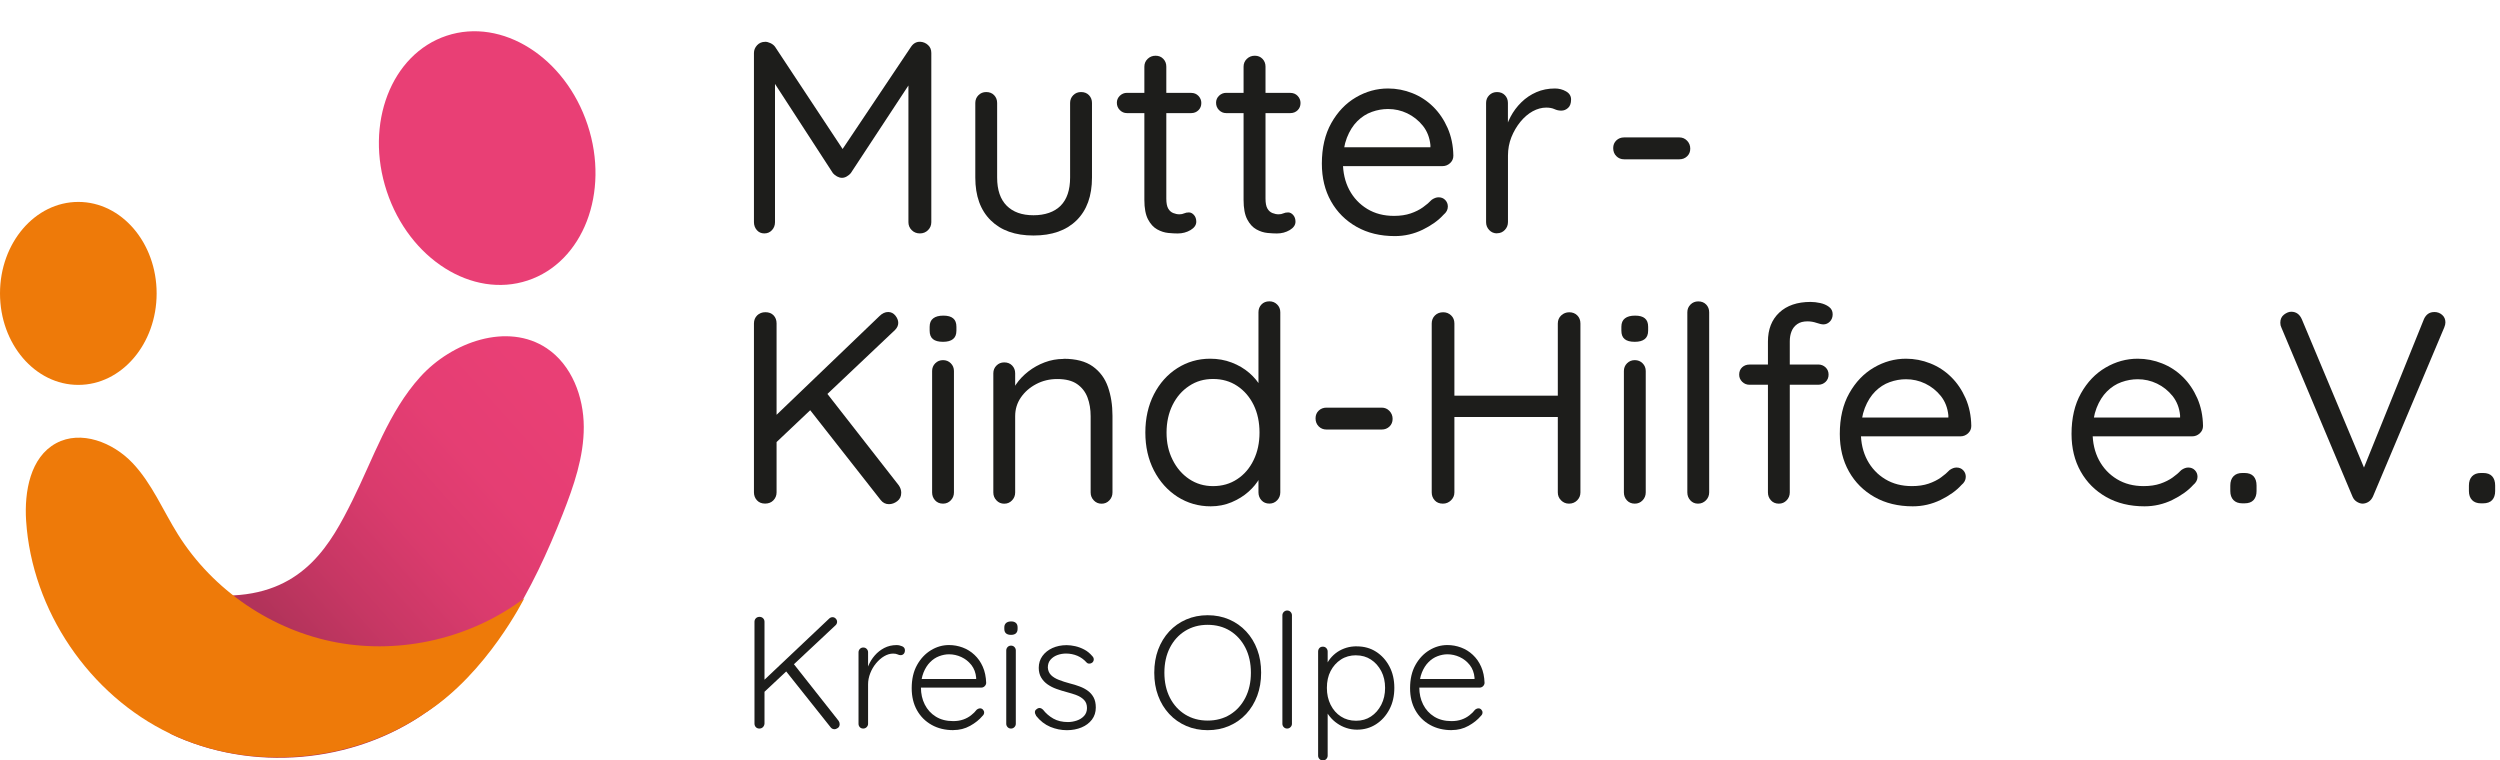 <svg width="240" height="73" viewBox="0 0 240 73" fill="none" xmlns="http://www.w3.org/2000/svg">
<path d="M50.658 26.927C55.982 25.166 58.558 18.477 56.41 11.988C54.263 5.498 48.206 1.666 42.882 3.428C37.558 5.19 34.983 11.879 37.13 18.368C39.278 24.857 45.334 28.689 50.658 26.927Z" fill="#E93F75"/>
<path d="M22.391 57.159C29.259 56.816 31.799 52.124 33.82 48.068C35.84 44.011 37.297 39.557 40.336 36.19C43.374 32.824 48.731 30.914 52.495 33.439C54.894 35.052 56.033 38.085 56.043 40.973C56.053 43.86 55.08 46.657 54.022 49.348C51.165 56.609 47.325 63.861 40.945 68.361C33.895 73.335 24.129 74.156 16.344 70.437" fill="url(#paint0_linear_904_3453)"/>
<path d="M15.037 28.167C15.037 33.015 11.671 36.95 7.519 36.95C3.366 36.95 0 33.02 0 28.167C0 23.314 3.366 19.384 7.519 19.384C11.671 19.384 15.037 23.314 15.037 28.167Z" fill="#EE7A09"/>
<path d="M40.946 68.357C33.972 73.204 24.131 74.152 16.345 70.433C8.559 66.714 3.066 58.596 2.507 49.989C2.326 47.182 2.91 43.891 5.385 42.551C7.773 41.256 10.847 42.47 12.717 44.441C14.586 46.411 15.639 48.996 17.081 51.299C20.442 56.671 26.126 60.531 32.355 61.68C38.588 62.829 45.27 61.246 50.33 57.432C50.33 57.432 46.772 64.592 40.951 68.362L40.946 68.357Z" fill="#EE7A09"/>
<path d="M73.452 4.01C73.609 4.01 73.78 4.055 73.966 4.141C74.148 4.226 74.294 4.342 74.4 4.483L81.354 15.005L80.437 14.98L87.466 4.483C87.693 4.151 87.99 3.994 88.358 4.01C88.635 4.03 88.882 4.13 89.094 4.327C89.306 4.519 89.406 4.77 89.406 5.088V21.329C89.406 21.627 89.301 21.879 89.094 22.09C88.882 22.302 88.62 22.408 88.308 22.408C87.996 22.408 87.728 22.302 87.522 22.09C87.31 21.879 87.209 21.627 87.209 21.329V7.078L87.865 7.209L81.671 16.628C81.565 16.749 81.439 16.855 81.288 16.94C81.137 17.026 80.986 17.071 80.83 17.071C80.674 17.071 80.517 17.026 80.356 16.94C80.2 16.855 80.069 16.749 79.963 16.628L73.85 7.209L74.4 6.529V21.329C74.4 21.627 74.304 21.879 74.112 22.09C73.921 22.302 73.674 22.408 73.377 22.408C73.079 22.408 72.838 22.302 72.656 22.09C72.475 21.879 72.379 21.627 72.379 21.329V5.088C72.379 4.811 72.48 4.559 72.681 4.342C72.883 4.125 73.14 4.015 73.457 4.015L73.452 4.01Z" fill="#1D1D1B"/>
<path d="M103.783 8.837C104.095 8.837 104.352 8.937 104.544 9.139C104.735 9.341 104.831 9.588 104.831 9.885V17.046C104.831 18.814 104.337 20.18 103.35 21.153C102.362 22.125 100.986 22.609 99.217 22.609C97.449 22.609 96.098 22.125 95.11 21.153C94.123 20.18 93.629 18.814 93.629 17.046V9.885C93.629 9.588 93.73 9.341 93.931 9.139C94.133 8.937 94.38 8.837 94.677 8.837C94.99 8.837 95.246 8.937 95.438 9.139C95.629 9.341 95.725 9.588 95.725 9.885V17.046C95.725 18.235 96.033 19.137 96.642 19.747C97.252 20.361 98.114 20.664 99.212 20.664C100.311 20.664 101.218 20.356 101.823 19.747C102.427 19.137 102.73 18.235 102.73 17.046V9.885C102.73 9.588 102.831 9.341 103.032 9.139C103.234 8.937 103.481 8.837 103.778 8.837H103.783Z" fill="#1D1D1B"/>
<path d="M108.186 8.918H114.354C114.631 8.918 114.868 9.014 115.05 9.205C115.231 9.397 115.327 9.624 115.327 9.886C115.327 10.168 115.236 10.4 115.05 10.581C114.868 10.762 114.631 10.858 114.354 10.858H108.186C107.924 10.858 107.697 10.762 107.506 10.571C107.314 10.38 107.219 10.143 107.219 9.86C107.219 9.598 107.314 9.377 107.506 9.19C107.697 9.009 107.924 8.913 108.186 8.913V8.918ZM110.943 5.35C111.24 5.35 111.487 5.451 111.678 5.653C111.87 5.854 111.966 6.101 111.966 6.399V19.072C111.966 19.49 112.026 19.808 112.147 20.02C112.268 20.231 112.429 20.372 112.631 20.453C112.832 20.534 113.029 20.574 113.22 20.574C113.397 20.574 113.548 20.544 113.679 20.483C113.81 20.423 113.961 20.392 114.138 20.392C114.314 20.392 114.475 20.478 114.621 20.639C114.768 20.806 114.843 21.022 114.843 21.284C114.843 21.597 114.662 21.864 114.294 22.086C113.926 22.302 113.513 22.413 113.059 22.413C112.812 22.413 112.51 22.398 112.152 22.363C111.794 22.328 111.442 22.217 111.089 22.02C110.741 21.829 110.444 21.506 110.212 21.063C109.975 20.614 109.859 19.989 109.859 19.188V6.399C109.859 6.101 109.965 5.854 110.172 5.653C110.383 5.451 110.635 5.35 110.933 5.35H110.943Z" fill="#1D1D1B"/>
<path d="M117.71 8.918H123.878C124.155 8.918 124.392 9.014 124.573 9.205C124.755 9.397 124.85 9.624 124.85 9.886C124.85 10.168 124.76 10.4 124.573 10.581C124.392 10.762 124.155 10.858 123.878 10.858H117.71C117.448 10.858 117.221 10.762 117.029 10.571C116.838 10.38 116.742 10.143 116.742 9.86C116.742 9.598 116.838 9.377 117.029 9.19C117.221 9.009 117.448 8.913 117.71 8.913V8.918ZM120.466 5.35C120.763 5.35 121.01 5.451 121.202 5.653C121.393 5.854 121.489 6.101 121.489 6.399V19.072C121.489 19.49 121.55 19.808 121.671 20.02C121.791 20.231 121.953 20.372 122.154 20.453C122.356 20.534 122.552 20.574 122.744 20.574C122.92 20.574 123.071 20.544 123.202 20.483C123.334 20.423 123.485 20.392 123.661 20.392C123.837 20.392 123.999 20.478 124.145 20.639C124.291 20.806 124.367 21.022 124.367 21.284C124.367 21.597 124.185 21.864 123.817 22.086C123.449 22.302 123.036 22.413 122.583 22.413C122.336 22.413 122.033 22.398 121.676 22.363C121.318 22.328 120.965 22.217 120.612 22.02C120.265 21.829 119.967 21.506 119.735 21.063C119.499 20.614 119.383 19.989 119.383 19.188V6.399C119.383 6.101 119.489 5.854 119.695 5.653C119.907 5.451 120.159 5.35 120.456 5.35H120.466Z" fill="#1D1D1B"/>
<path d="M133.903 22.665C132.502 22.665 131.278 22.368 130.229 21.773C129.181 21.179 128.36 20.362 127.775 19.319C127.191 18.281 126.898 17.077 126.898 15.711C126.898 14.189 127.201 12.889 127.805 11.816C128.41 10.737 129.196 9.916 130.169 9.347C131.141 8.777 132.169 8.495 133.253 8.495C134.059 8.495 134.835 8.646 135.586 8.943C136.337 9.241 137.002 9.674 137.582 10.243C138.161 10.813 138.62 11.493 138.972 12.289C139.32 13.086 139.507 13.973 139.522 14.95C139.522 15.232 139.416 15.464 139.209 15.661C138.998 15.852 138.756 15.948 138.474 15.948H128.108L127.634 14.139H137.738L137.32 14.507V13.927C137.249 13.212 137.007 12.592 136.599 12.078C136.186 11.564 135.687 11.166 135.102 10.883C134.518 10.601 133.898 10.465 133.253 10.465C132.729 10.465 132.21 10.556 131.691 10.742C131.177 10.924 130.713 11.226 130.3 11.634C129.887 12.047 129.554 12.577 129.302 13.222C129.05 13.872 128.919 14.648 128.919 15.555C128.919 16.568 129.126 17.46 129.534 18.231C129.947 19.002 130.517 19.606 131.252 20.055C131.988 20.503 132.845 20.725 133.822 20.725C134.432 20.725 134.966 20.645 135.425 20.488C135.883 20.332 136.271 20.136 136.604 19.899C136.937 19.662 137.214 19.425 137.446 19.178C137.672 19.022 137.894 18.941 138.101 18.941C138.363 18.941 138.579 19.027 138.746 19.203C138.912 19.38 138.993 19.586 138.993 19.833C138.993 20.131 138.851 20.392 138.574 20.619C138.086 21.163 137.42 21.637 136.579 22.05C135.737 22.459 134.845 22.665 133.903 22.665Z" fill="#1D1D1B"/>
<path d="M143.712 22.403C143.415 22.403 143.163 22.297 142.966 22.086C142.765 21.874 142.664 21.622 142.664 21.325V9.886C142.664 9.588 142.765 9.341 142.966 9.14C143.168 8.938 143.415 8.838 143.712 8.838C144.025 8.838 144.282 8.938 144.473 9.14C144.665 9.341 144.76 9.588 144.76 9.886V13.348L144.448 12.798C144.554 12.254 144.74 11.725 145.012 11.211C145.284 10.697 145.627 10.233 146.05 9.82C146.469 9.407 146.952 9.084 147.492 8.848C148.036 8.611 148.631 8.495 149.276 8.495C149.659 8.495 150.016 8.586 150.339 8.772C150.661 8.953 150.823 9.215 150.823 9.548C150.823 9.916 150.727 10.188 150.535 10.359C150.344 10.536 150.122 10.621 149.88 10.621C149.653 10.621 149.432 10.571 149.225 10.475C149.019 10.38 148.751 10.329 148.439 10.329C148.001 10.329 147.567 10.45 147.139 10.682C146.711 10.919 146.318 11.256 145.96 11.69C145.602 12.128 145.315 12.622 145.093 13.171C144.876 13.721 144.765 14.31 144.765 14.94V21.315C144.765 21.612 144.665 21.864 144.463 22.076C144.262 22.287 144.015 22.393 143.717 22.393L143.712 22.403Z" fill="#1D1D1B"/>
<path d="M155.915 15.293C155.618 15.293 155.371 15.193 155.17 14.991C154.968 14.79 154.867 14.533 154.867 14.215C154.867 13.918 154.968 13.671 155.17 13.479C155.371 13.288 155.618 13.192 155.915 13.192H161.217C161.514 13.192 161.761 13.298 161.962 13.51C162.164 13.721 162.265 13.973 162.265 14.271C162.265 14.568 162.164 14.815 161.962 15.006C161.761 15.198 161.514 15.293 161.217 15.293H155.915Z" fill="#1D1D1B"/>
<path d="M73.452 48.345C73.12 48.345 72.858 48.239 72.666 48.028C72.475 47.816 72.379 47.564 72.379 47.267V31.05C72.379 30.738 72.485 30.476 72.691 30.274C72.898 30.073 73.165 29.972 73.478 29.972C73.81 29.972 74.072 30.073 74.264 30.274C74.455 30.476 74.551 30.733 74.551 31.05V47.267C74.551 47.564 74.45 47.816 74.249 48.028C74.047 48.239 73.78 48.345 73.447 48.345H73.452ZM85.259 29.952C85.536 29.952 85.773 30.068 85.955 30.294C86.136 30.521 86.232 30.758 86.232 31C86.232 31.242 86.126 31.474 85.919 31.68L74.324 42.651L74.143 40.212L84.428 30.345C84.69 30.083 84.972 29.952 85.269 29.952H85.259ZM85.335 48.4C85.022 48.4 84.755 48.269 84.549 48.007L77.569 39.113L79.172 37.485L86.282 46.591C86.438 46.818 86.519 47.055 86.519 47.302C86.519 47.65 86.393 47.922 86.136 48.113C85.884 48.305 85.617 48.4 85.335 48.4Z" fill="#1D1D1B"/>
<path d="M90.531 32.814C90.093 32.814 89.77 32.728 89.558 32.552C89.347 32.376 89.246 32.109 89.246 31.741V31.373C89.246 31.005 89.362 30.733 89.589 30.562C89.816 30.385 90.138 30.3 90.561 30.3C90.985 30.3 91.297 30.385 91.504 30.562C91.715 30.738 91.816 31.005 91.816 31.373V31.741C91.816 32.109 91.705 32.381 91.489 32.552C91.272 32.728 90.949 32.814 90.531 32.814ZM91.579 47.272C91.579 47.569 91.478 47.821 91.277 48.033C91.075 48.244 90.828 48.35 90.531 48.35C90.219 48.35 89.962 48.244 89.77 48.033C89.579 47.821 89.483 47.569 89.483 47.272V35.621C89.483 35.324 89.584 35.077 89.785 34.875C89.987 34.674 90.234 34.573 90.531 34.573C90.828 34.573 91.075 34.674 91.277 34.875C91.478 35.077 91.579 35.324 91.579 35.621V47.272Z" fill="#1D1D1B"/>
<path d="M102.102 34.442C103.291 34.442 104.228 34.689 104.909 35.178C105.589 35.667 106.078 36.322 106.365 37.148C106.652 37.97 106.798 38.892 106.798 39.905V47.277C106.798 47.574 106.698 47.826 106.496 48.038C106.295 48.25 106.048 48.355 105.75 48.355C105.453 48.355 105.206 48.25 105.004 48.038C104.803 47.826 104.702 47.574 104.702 47.277V39.955C104.702 39.29 104.601 38.69 104.4 38.156C104.198 37.622 103.866 37.194 103.402 36.871C102.938 36.548 102.303 36.387 101.497 36.387C100.761 36.387 100.091 36.548 99.476 36.871C98.862 37.194 98.373 37.622 98.005 38.156C97.637 38.69 97.456 39.29 97.456 39.955V47.277C97.456 47.574 97.355 47.826 97.153 48.038C96.952 48.25 96.705 48.355 96.407 48.355C96.11 48.355 95.858 48.25 95.662 48.038C95.46 47.826 95.359 47.574 95.359 47.277V35.838C95.359 35.541 95.46 35.294 95.662 35.092C95.863 34.891 96.11 34.79 96.407 34.79C96.72 34.79 96.977 34.891 97.168 35.092C97.36 35.294 97.456 35.541 97.456 35.838V37.703L96.932 38.282C97.017 37.828 97.219 37.37 97.536 36.906C97.849 36.443 98.247 36.029 98.716 35.662C99.189 35.294 99.713 35.002 100.288 34.785C100.867 34.568 101.467 34.457 102.097 34.457L102.102 34.442Z" fill="#1D1D1B"/>
<path d="M121.861 28.928C122.158 28.928 122.405 29.029 122.607 29.231C122.808 29.432 122.909 29.679 122.909 29.977V47.266C122.909 47.564 122.808 47.816 122.607 48.027C122.405 48.239 122.158 48.345 121.861 48.345C121.548 48.345 121.291 48.239 121.1 48.027C120.908 47.816 120.813 47.564 120.813 47.266V44.772L121.312 44.59C121.312 45.009 121.181 45.452 120.918 45.916C120.656 46.379 120.299 46.813 119.845 47.216C119.392 47.619 118.852 47.952 118.233 48.214C117.613 48.476 116.943 48.607 116.227 48.607C115.053 48.607 113.995 48.299 113.037 47.69C112.085 47.075 111.334 46.238 110.78 45.17C110.23 44.102 109.953 42.887 109.953 41.522C109.953 40.156 110.23 38.916 110.78 37.848C111.329 36.78 112.08 35.943 113.022 35.343C113.964 34.744 115.018 34.436 116.172 34.436C116.907 34.436 117.598 34.557 118.243 34.804C118.888 35.051 119.452 35.384 119.936 35.802C120.415 36.22 120.798 36.684 121.075 37.193C121.352 37.702 121.493 38.206 121.493 38.715L120.813 38.558V29.977C120.813 29.679 120.908 29.432 121.1 29.231C121.291 29.029 121.548 28.928 121.861 28.928ZM116.454 46.667C117.331 46.667 118.102 46.445 118.777 45.996C119.452 45.553 119.976 44.938 120.349 44.162C120.727 43.386 120.913 42.504 120.913 41.527C120.913 40.549 120.727 39.647 120.349 38.876C119.971 38.105 119.447 37.5 118.777 37.052C118.102 36.603 117.331 36.382 116.454 36.382C115.577 36.382 114.831 36.603 114.156 37.052C113.481 37.495 112.951 38.105 112.568 38.876C112.186 39.647 111.989 40.529 111.989 41.527C111.989 42.524 112.18 43.361 112.568 44.137C112.951 44.913 113.481 45.533 114.156 45.986C114.831 46.44 115.597 46.667 116.454 46.667Z" fill="#1D1D1B"/>
<path d="M127.341 41.235C127.044 41.235 126.797 41.134 126.595 40.933C126.394 40.731 126.293 40.474 126.293 40.157C126.293 39.859 126.394 39.612 126.595 39.421C126.797 39.229 127.044 39.133 127.341 39.133H132.642C132.94 39.133 133.187 39.239 133.388 39.451C133.59 39.663 133.691 39.915 133.691 40.212C133.691 40.509 133.59 40.756 133.388 40.948C133.187 41.139 132.94 41.235 132.642 41.235H127.341Z" fill="#1D1D1B"/>
<path d="M138.549 29.977C138.846 29.977 139.098 30.078 139.31 30.28C139.521 30.481 139.622 30.738 139.622 31.056V47.272C139.622 47.569 139.511 47.821 139.295 48.033C139.078 48.245 138.816 48.35 138.519 48.35C138.186 48.35 137.924 48.245 137.733 48.033C137.541 47.821 137.445 47.569 137.445 47.272V31.056C137.445 30.743 137.551 30.481 137.758 30.28C137.964 30.078 138.231 29.977 138.544 29.977H138.549ZM138.443 37.985H150.668L150.643 40.031H138.362L138.443 37.985ZM150.643 29.977C150.956 29.977 151.218 30.078 151.419 30.28C151.621 30.481 151.721 30.738 151.721 31.056V47.272C151.721 47.569 151.616 47.821 151.409 48.033C151.197 48.245 150.935 48.35 150.623 48.35C150.326 48.35 150.074 48.245 149.862 48.033C149.65 47.821 149.55 47.569 149.55 47.272V31.056C149.55 30.743 149.66 30.481 149.877 30.28C150.094 30.078 150.356 29.977 150.653 29.977H150.643Z" fill="#1D1D1B"/>
<path d="M156.937 32.814C156.499 32.814 156.176 32.728 155.965 32.552C155.753 32.376 155.652 32.109 155.652 31.741V31.373C155.652 31.005 155.768 30.733 155.995 30.562C156.222 30.385 156.544 30.3 156.968 30.3C157.391 30.3 157.703 30.385 157.91 30.562C158.122 30.738 158.222 31.005 158.222 31.373V31.741C158.222 32.109 158.111 32.381 157.895 32.552C157.678 32.728 157.356 32.814 156.937 32.814ZM157.991 47.272C157.991 47.569 157.89 47.821 157.688 48.033C157.487 48.244 157.24 48.35 156.942 48.35C156.63 48.35 156.373 48.244 156.181 48.033C155.99 47.821 155.894 47.569 155.894 47.272V35.621C155.894 35.324 155.995 35.077 156.197 34.875C156.398 34.674 156.645 34.573 156.942 34.573C157.24 34.573 157.487 34.674 157.688 34.875C157.89 35.077 157.991 35.324 157.991 35.621V47.272Z" fill="#1D1D1B"/>
<path d="M164.081 47.272C164.081 47.569 163.975 47.821 163.768 48.033C163.557 48.245 163.305 48.35 163.007 48.35C162.71 48.35 162.463 48.245 162.272 48.033C162.08 47.821 161.984 47.569 161.984 47.272V29.983C161.984 29.685 162.085 29.438 162.287 29.237C162.488 29.035 162.735 28.934 163.033 28.934C163.345 28.934 163.602 29.035 163.793 29.237C163.985 29.438 164.081 29.685 164.081 29.983V47.272Z" fill="#1D1D1B"/>
<path d="M174.545 34.992C174.822 34.992 175.059 35.083 175.256 35.269C175.447 35.45 175.543 35.687 175.543 35.964C175.543 36.242 175.447 36.478 175.256 36.66C175.064 36.841 174.827 36.937 174.545 36.937H167.959C167.676 36.937 167.445 36.841 167.248 36.65C167.057 36.458 166.961 36.231 166.961 35.969C166.961 35.672 167.057 35.435 167.248 35.259C167.44 35.083 167.676 34.997 167.959 34.997H174.545V34.992ZM173.809 28.985C174.107 28.985 174.419 29.02 174.742 29.091C175.064 29.162 175.346 29.282 175.583 29.459C175.82 29.635 175.936 29.872 175.936 30.169C175.936 30.451 175.85 30.678 175.674 30.865C175.497 31.046 175.291 31.142 175.044 31.142C174.888 31.142 174.666 31.091 174.389 30.996C174.107 30.9 173.819 30.85 173.522 30.85C173.119 30.85 172.791 30.935 172.539 31.112C172.287 31.288 172.101 31.52 171.99 31.807C171.874 32.094 171.819 32.417 171.819 32.764V47.273C171.819 47.57 171.718 47.822 171.516 48.033C171.315 48.245 171.068 48.351 170.771 48.351C170.458 48.351 170.201 48.245 170.01 48.033C169.818 47.822 169.722 47.57 169.722 47.273V32.79C169.722 31.616 170.085 30.688 170.811 30.008C171.537 29.328 172.539 28.985 173.814 28.985H173.809Z" fill="#1D1D1B"/>
<path d="M183.626 48.607C182.225 48.607 181 48.309 179.952 47.715C178.904 47.12 178.082 46.304 177.498 45.261C176.913 44.222 176.621 43.018 176.621 41.653C176.621 40.131 176.923 38.831 177.528 37.757C178.133 36.679 178.919 35.857 179.892 35.288C180.864 34.718 181.892 34.436 182.976 34.436C183.782 34.436 184.558 34.587 185.309 34.885C186.06 35.182 186.725 35.615 187.304 36.185C187.884 36.754 188.342 37.435 188.695 38.231C189.043 39.027 189.229 39.914 189.244 40.892C189.244 41.174 189.139 41.406 188.932 41.602C188.72 41.794 188.478 41.889 188.196 41.889H177.831L177.357 40.08H187.46L187.042 40.448V39.869C186.972 39.153 186.73 38.533 186.322 38.019C185.908 37.505 185.41 37.107 184.825 36.825C184.24 36.543 183.621 36.407 182.976 36.407C182.451 36.407 181.932 36.497 181.413 36.684C180.899 36.865 180.436 37.167 180.023 37.576C179.609 37.989 179.277 38.518 179.025 39.163C178.773 39.813 178.642 40.589 178.642 41.496C178.642 42.509 178.848 43.401 179.257 44.172C179.67 44.943 180.239 45.548 180.975 45.996C181.711 46.445 182.567 46.666 183.545 46.666C184.155 46.666 184.689 46.586 185.147 46.43C185.606 46.273 185.994 46.077 186.327 45.84C186.659 45.603 186.936 45.366 187.168 45.12C187.395 44.963 187.617 44.883 187.823 44.883C188.085 44.883 188.302 44.968 188.468 45.145C188.635 45.321 188.715 45.528 188.715 45.775C188.715 46.072 188.574 46.334 188.297 46.561C187.808 47.105 187.143 47.579 186.301 47.992C185.46 48.4 184.568 48.607 183.626 48.607Z" fill="#1D1D1B"/>
<path d="M205.872 48.607C204.471 48.607 203.246 48.309 202.198 47.715C201.15 47.12 200.329 46.304 199.744 45.261C199.159 44.222 198.867 43.018 198.867 41.653C198.867 40.131 199.17 38.831 199.774 37.757C200.379 36.679 201.165 35.857 202.138 35.288C203.11 34.718 204.138 34.436 205.222 34.436C206.028 34.436 206.804 34.587 207.555 34.885C208.306 35.182 208.971 35.615 209.55 36.185C210.13 36.754 210.588 37.435 210.941 38.231C211.289 39.027 211.475 39.914 211.49 40.892C211.49 41.174 211.385 41.406 211.178 41.602C210.966 41.794 210.724 41.889 210.442 41.889H200.077L199.603 40.08H209.707L209.288 40.448V39.869C209.218 39.153 208.976 38.533 208.568 38.019C208.154 37.505 207.656 37.107 207.071 36.825C206.487 36.543 205.867 36.407 205.222 36.407C204.698 36.407 204.179 36.497 203.659 36.684C203.145 36.865 202.682 37.167 202.269 37.576C201.855 37.989 201.523 38.518 201.271 39.163C201.019 39.813 200.888 40.589 200.888 41.496C200.888 42.509 201.095 43.401 201.503 44.172C201.916 44.943 202.485 45.548 203.221 45.996C203.957 46.445 204.813 46.666 205.791 46.666C206.401 46.666 206.935 46.586 207.394 46.43C207.852 46.273 208.24 46.077 208.573 45.84C208.905 45.603 209.182 45.366 209.414 45.12C209.641 44.963 209.863 44.883 210.069 44.883C210.331 44.883 210.548 44.968 210.714 45.145C210.881 45.321 210.961 45.528 210.961 45.775C210.961 46.072 210.82 46.334 210.543 46.561C210.054 47.105 209.389 47.579 208.548 47.992C207.706 48.4 206.814 48.607 205.872 48.607Z" fill="#1D1D1B"/>
<path d="M215.263 48.32C214.895 48.32 214.613 48.214 214.412 48.007C214.21 47.796 214.109 47.508 214.109 47.141V46.616C214.109 46.233 214.21 45.936 214.412 45.724C214.613 45.513 214.895 45.407 215.263 45.407H215.475C215.858 45.407 216.15 45.513 216.342 45.724C216.533 45.936 216.629 46.233 216.629 46.616V47.141C216.629 47.508 216.533 47.796 216.342 48.007C216.15 48.219 215.858 48.32 215.475 48.32H215.263Z" fill="#1D1D1B"/>
<path d="M233.685 29.952C233.983 29.952 234.234 30.042 234.446 30.229C234.658 30.415 234.759 30.652 234.759 30.95C234.759 31.091 234.723 31.247 234.653 31.423L227.804 47.665C227.699 47.891 227.557 48.063 227.371 48.179C227.19 48.294 226.988 48.35 226.781 48.35C226.59 48.335 226.403 48.269 226.232 48.153C226.056 48.038 225.925 47.876 225.839 47.67L219.016 31.453C218.981 31.383 218.956 31.307 218.935 31.232C218.92 31.151 218.91 31.07 218.91 30.98C218.91 30.647 219.026 30.39 219.263 30.204C219.5 30.022 219.732 29.927 219.958 29.927C220.432 29.927 220.77 30.173 220.981 30.662L227.25 45.619H226.645L232.708 30.612C232.919 30.173 233.242 29.957 233.68 29.957L233.685 29.952Z" fill="#1D1D1B"/>
<path d="M238.17 48.32C237.802 48.32 237.52 48.214 237.318 48.007C237.116 47.796 237.016 47.508 237.016 47.141V46.616C237.016 46.233 237.116 45.936 237.318 45.724C237.52 45.513 237.802 45.407 238.17 45.407H238.381C238.764 45.407 239.057 45.513 239.248 45.724C239.439 45.936 239.535 46.233 239.535 46.616V47.141C239.535 47.508 239.439 47.796 239.248 48.007C239.057 48.219 238.764 48.32 238.381 48.32H238.17Z" fill="#1D1D1B"/>
<path d="M72.903 69.941C72.762 69.941 72.646 69.896 72.561 69.805C72.475 69.714 72.43 69.598 72.43 69.467V59.691C72.43 59.56 72.475 59.444 72.566 59.354C72.656 59.263 72.772 59.218 72.918 59.218C73.049 59.218 73.165 59.263 73.256 59.354C73.347 59.444 73.392 59.56 73.392 59.691V69.467C73.382 69.598 73.332 69.714 73.241 69.805C73.15 69.896 73.034 69.941 72.903 69.941ZM79.918 59.248C80.039 59.248 80.145 59.293 80.23 59.384C80.316 59.474 80.361 59.58 80.361 59.691C80.361 59.812 80.316 59.923 80.225 60.014L73.271 66.524L73.15 65.481L79.585 59.399C79.686 59.298 79.802 59.248 79.923 59.248H79.918ZM80.089 70.001C79.958 70.001 79.842 69.946 79.752 69.835L75.403 64.368L76.123 63.647L80.502 69.195C80.573 69.296 80.608 69.407 80.608 69.518C80.608 69.679 80.548 69.805 80.432 69.886C80.316 69.966 80.2 70.007 80.089 70.007V70.001Z" fill="#1D1D1B"/>
<path d="M82.876 69.941C82.735 69.941 82.62 69.895 82.539 69.805C82.458 69.714 82.418 69.608 82.418 69.482V62.619C82.418 62.498 82.463 62.387 82.549 62.296C82.635 62.206 82.746 62.16 82.876 62.16C83.008 62.16 83.118 62.206 83.204 62.296C83.29 62.387 83.335 62.493 83.335 62.619V64.917L83.103 64.962C83.133 64.604 83.224 64.252 83.37 63.899C83.516 63.546 83.718 63.224 83.975 62.926C84.232 62.629 84.534 62.392 84.887 62.206C85.24 62.024 85.633 61.928 86.076 61.928C86.258 61.928 86.439 61.969 86.611 62.044C86.782 62.12 86.873 62.246 86.873 62.422C86.873 62.574 86.832 62.694 86.752 62.775C86.671 62.856 86.575 62.896 86.459 62.896C86.369 62.896 86.268 62.871 86.162 62.82C86.056 62.77 85.915 62.745 85.739 62.745C85.452 62.745 85.164 62.831 84.882 62.997C84.595 63.163 84.338 63.395 84.101 63.677C83.864 63.964 83.678 64.282 83.542 64.635C83.406 64.987 83.335 65.34 83.335 65.698V69.482C83.335 69.603 83.29 69.714 83.199 69.805C83.108 69.895 82.998 69.941 82.876 69.941Z" fill="#1D1D1B"/>
<path d="M91.52 70.093C90.733 70.093 90.038 69.927 89.438 69.589C88.834 69.252 88.365 68.783 88.027 68.178C87.69 67.573 87.523 66.873 87.523 66.062C87.523 65.195 87.695 64.454 88.037 63.84C88.38 63.225 88.824 62.756 89.368 62.423C89.912 62.091 90.492 61.925 91.106 61.925C91.555 61.925 91.993 62.005 92.416 62.161C92.84 62.318 93.218 62.554 93.55 62.867C93.883 63.179 94.15 63.557 94.347 64.006C94.548 64.454 94.654 64.978 94.674 65.568C94.664 65.689 94.614 65.795 94.523 65.88C94.432 65.966 94.321 66.011 94.2 66.011H88.058L87.876 65.185H93.913L93.712 65.371V65.064C93.671 64.585 93.515 64.177 93.253 63.84C92.986 63.502 92.663 63.25 92.285 63.074C91.908 62.902 91.514 62.812 91.106 62.812C90.799 62.812 90.487 62.872 90.164 62.993C89.841 63.114 89.549 63.305 89.292 63.567C89.03 63.829 88.819 64.162 88.657 64.565C88.496 64.968 88.41 65.447 88.41 65.996C88.41 66.601 88.531 67.145 88.778 67.634C89.025 68.123 89.378 68.511 89.841 68.798C90.305 69.085 90.859 69.226 91.504 69.226C91.862 69.226 92.185 69.176 92.472 69.075C92.759 68.975 93.006 68.838 93.223 68.667C93.439 68.501 93.616 68.324 93.757 68.138C93.868 68.047 93.984 68.002 94.095 68.002C94.195 68.002 94.286 68.042 94.362 68.123C94.437 68.203 94.478 68.294 94.478 68.4C94.478 68.521 94.427 68.632 94.326 68.722C94.019 69.09 93.621 69.408 93.132 69.68C92.643 69.952 92.104 70.088 91.525 70.088L91.52 70.093Z" fill="#1D1D1B"/>
<path d="M97.059 60.947C96.842 60.947 96.686 60.897 96.575 60.801C96.469 60.705 96.414 60.564 96.414 60.378V60.226C96.414 60.045 96.475 59.904 96.59 59.803C96.706 59.707 96.868 59.657 97.074 59.657C97.281 59.657 97.417 59.707 97.528 59.803C97.634 59.899 97.689 60.04 97.689 60.226V60.378C97.689 60.559 97.634 60.7 97.528 60.801C97.422 60.897 97.266 60.947 97.059 60.947ZM97.518 69.484C97.518 69.604 97.472 69.715 97.382 69.806C97.291 69.897 97.18 69.942 97.059 69.942C96.928 69.942 96.817 69.897 96.731 69.806C96.646 69.715 96.6 69.609 96.6 69.484V62.439C96.6 62.318 96.646 62.207 96.731 62.116C96.817 62.025 96.928 61.98 97.059 61.98C97.19 61.98 97.301 62.025 97.387 62.116C97.472 62.207 97.518 62.318 97.518 62.439V69.484Z" fill="#1D1D1B"/>
<path d="M99.468 68.702C99.387 68.581 99.347 68.46 99.352 68.344C99.352 68.228 99.422 68.133 99.543 68.062C99.624 67.992 99.72 67.961 99.826 67.971C99.931 67.981 100.032 68.032 100.123 68.123C100.4 68.48 100.733 68.767 101.126 68.989C101.519 69.211 101.988 69.317 102.527 69.317C102.814 69.317 103.096 69.266 103.378 69.171C103.661 69.075 103.892 68.924 104.074 68.727C104.255 68.526 104.351 68.274 104.351 67.966C104.351 67.659 104.26 67.397 104.074 67.2C103.892 67.009 103.65 66.853 103.363 66.742C103.071 66.631 102.764 66.535 102.436 66.45C102.088 66.359 101.751 66.253 101.423 66.137C101.096 66.021 100.808 65.87 100.556 65.694C100.304 65.517 100.103 65.296 99.952 65.043C99.8 64.787 99.72 64.474 99.72 64.111C99.72 63.683 99.836 63.305 100.073 62.977C100.309 62.65 100.627 62.398 101.03 62.212C101.433 62.03 101.892 61.934 102.401 61.934C102.658 61.934 102.93 61.97 103.227 62.035C103.524 62.101 103.817 62.212 104.099 62.363C104.386 62.514 104.638 62.725 104.865 62.993C104.956 63.083 105.001 63.189 105.001 63.305C105.001 63.421 104.951 63.527 104.85 63.617C104.769 63.678 104.673 63.708 104.568 63.708C104.462 63.708 104.371 63.668 104.301 63.587C104.054 63.31 103.766 63.103 103.429 62.957C103.091 62.816 102.728 62.741 102.34 62.741C102.043 62.741 101.766 62.791 101.504 62.887C101.242 62.983 101.025 63.129 100.854 63.325C100.677 63.522 100.592 63.774 100.592 64.091C100.612 64.388 100.718 64.625 100.904 64.812C101.091 64.998 101.342 65.149 101.655 65.27C101.967 65.391 102.315 65.507 102.703 65.608C103.031 65.689 103.343 65.784 103.645 65.9C103.948 66.011 104.21 66.152 104.442 66.323C104.673 66.495 104.855 66.707 104.991 66.958C105.127 67.215 105.197 67.538 105.197 67.921C105.197 68.369 105.072 68.757 104.825 69.085C104.573 69.412 104.24 69.665 103.822 69.836C103.404 70.007 102.94 70.098 102.426 70.098C101.877 70.098 101.342 69.992 100.823 69.775C100.309 69.559 99.851 69.206 99.453 68.702H99.468Z" fill="#1D1D1B"/>
<path d="M121.068 64.579C121.068 65.385 120.942 66.126 120.696 66.791C120.444 67.462 120.091 68.041 119.632 68.54C119.174 69.034 118.629 69.417 118 69.689C117.37 69.961 116.684 70.097 115.939 70.097C115.193 70.097 114.507 69.961 113.877 69.689C113.248 69.417 112.703 69.034 112.245 68.54C111.786 68.046 111.428 67.462 111.181 66.791C110.93 66.121 110.809 65.385 110.809 64.579C110.809 63.773 110.935 63.032 111.181 62.367C111.433 61.697 111.786 61.117 112.245 60.618C112.703 60.125 113.248 59.742 113.877 59.469C114.507 59.197 115.193 59.061 115.939 59.061C116.684 59.061 117.37 59.197 118 59.469C118.629 59.742 119.174 60.125 119.632 60.618C120.091 61.112 120.449 61.697 120.696 62.367C120.948 63.037 121.068 63.773 121.068 64.579ZM120.086 64.579C120.086 63.672 119.909 62.871 119.557 62.181C119.204 61.49 118.715 60.951 118.095 60.563C117.47 60.175 116.75 59.983 115.933 59.983C115.117 59.983 114.412 60.18 113.782 60.563C113.152 60.951 112.663 61.49 112.31 62.181C111.958 62.871 111.781 63.667 111.781 64.579C111.781 65.491 111.958 66.287 112.31 66.978C112.663 67.668 113.152 68.207 113.782 68.596C114.412 68.984 115.127 69.175 115.933 69.175C116.74 69.175 117.47 68.984 118.095 68.596C118.72 68.207 119.204 67.668 119.557 66.978C119.909 66.287 120.086 65.491 120.086 64.579Z" fill="#1D1D1B"/>
<path d="M124.027 69.483C124.027 69.604 123.981 69.715 123.89 69.805C123.8 69.896 123.689 69.941 123.568 69.941C123.437 69.941 123.326 69.896 123.24 69.805C123.155 69.715 123.109 69.609 123.109 69.483V59.067C123.109 58.946 123.155 58.835 123.245 58.744C123.336 58.654 123.447 58.608 123.568 58.608C123.699 58.608 123.81 58.654 123.895 58.744C123.981 58.835 124.027 58.946 124.027 59.067V69.483Z" fill="#1D1D1B"/>
<path d="M130.258 62.051C130.953 62.051 131.568 62.222 132.102 62.565C132.637 62.907 133.065 63.376 133.382 63.976C133.7 64.575 133.856 65.261 133.856 66.037C133.856 66.813 133.7 67.503 133.382 68.103C133.065 68.707 132.637 69.181 132.097 69.529C131.558 69.877 130.948 70.048 130.273 70.048C129.915 70.048 129.578 69.993 129.255 69.887C128.933 69.781 128.64 69.635 128.373 69.448C128.106 69.267 127.874 69.05 127.668 68.798C127.461 68.546 127.3 68.274 127.179 67.977L127.456 67.78V72.542C127.456 72.663 127.411 72.774 127.325 72.865C127.24 72.956 127.129 73.001 126.998 73.001C126.867 73.001 126.756 72.956 126.67 72.865C126.584 72.774 126.539 72.668 126.539 72.542V62.555C126.539 62.424 126.579 62.308 126.66 62.217C126.741 62.126 126.851 62.081 126.998 62.081C127.129 62.081 127.24 62.126 127.325 62.217C127.411 62.308 127.456 62.424 127.456 62.555V64.207L127.24 64.087C127.34 63.769 127.491 63.487 127.693 63.235C127.895 62.983 128.126 62.771 128.388 62.59C128.656 62.413 128.943 62.278 129.26 62.182C129.578 62.086 129.91 62.046 130.258 62.046V62.051ZM130.182 62.907C129.633 62.907 129.144 63.043 128.726 63.316C128.308 63.588 127.98 63.956 127.738 64.419C127.497 64.883 127.381 65.422 127.381 66.037C127.381 66.651 127.502 67.181 127.738 67.659C127.98 68.138 128.308 68.516 128.726 68.783C129.144 69.055 129.628 69.191 130.182 69.191C130.737 69.191 131.2 69.055 131.614 68.783C132.027 68.511 132.354 68.138 132.601 67.659C132.848 67.181 132.969 66.636 132.969 66.037C132.969 65.437 132.848 64.898 132.601 64.429C132.354 63.961 132.027 63.588 131.614 63.321C131.2 63.048 130.722 62.912 130.182 62.912V62.907Z" fill="#1D1D1B"/>
<path d="M139.363 70.093C138.577 70.093 137.882 69.927 137.282 69.589C136.677 69.252 136.209 68.783 135.871 68.178C135.533 67.573 135.367 66.873 135.367 66.062C135.367 65.195 135.539 64.454 135.881 63.84C136.224 63.225 136.667 62.756 137.212 62.423C137.756 62.091 138.335 61.925 138.95 61.925C139.399 61.925 139.837 62.005 140.26 62.161C140.684 62.318 141.062 62.554 141.394 62.867C141.727 63.179 141.994 63.557 142.19 64.006C142.392 64.454 142.498 64.978 142.518 65.568C142.508 65.689 142.457 65.795 142.367 65.88C142.276 65.966 142.165 66.011 142.044 66.011H135.901L135.72 65.185H141.757L141.555 65.371V65.064C141.515 64.585 141.359 64.177 141.097 63.84C140.83 63.502 140.507 63.25 140.129 63.074C139.751 62.902 139.358 62.812 138.95 62.812C138.643 62.812 138.33 62.872 138.008 62.993C137.685 63.114 137.393 63.305 137.136 63.567C136.874 63.829 136.662 64.162 136.501 64.565C136.34 64.968 136.254 65.447 136.254 65.996C136.254 66.601 136.375 67.145 136.622 67.634C136.869 68.123 137.222 68.511 137.685 68.798C138.149 69.085 138.703 69.226 139.348 69.226C139.706 69.226 140.028 69.176 140.316 69.075C140.603 68.975 140.85 68.838 141.067 68.667C141.283 68.501 141.46 68.324 141.601 68.138C141.712 68.047 141.827 68.002 141.938 68.002C142.039 68.002 142.13 68.042 142.205 68.123C142.281 68.203 142.321 68.294 142.321 68.4C142.321 68.521 142.271 68.632 142.17 68.722C141.863 69.09 141.465 69.408 140.976 69.68C140.487 69.952 139.948 70.088 139.368 70.088L139.363 70.093Z" fill="#1D1D1B"/>
<defs>
<linearGradient id="paint0_linear_904_3453" x1="26.125" y1="65.277" x2="54.939" y2="39.592" gradientUnits="userSpaceOnUse">
<stop offset="0.1" stop-color="#B2335A"/>
<stop offset="0.29" stop-color="#C73764"/>
<stop offset="0.51" stop-color="#DA3B6D"/>
<stop offset="0.74" stop-color="#E53E73"/>
<stop offset="1" stop-color="#E93F75"/>
</linearGradient>
</defs>
</svg>
